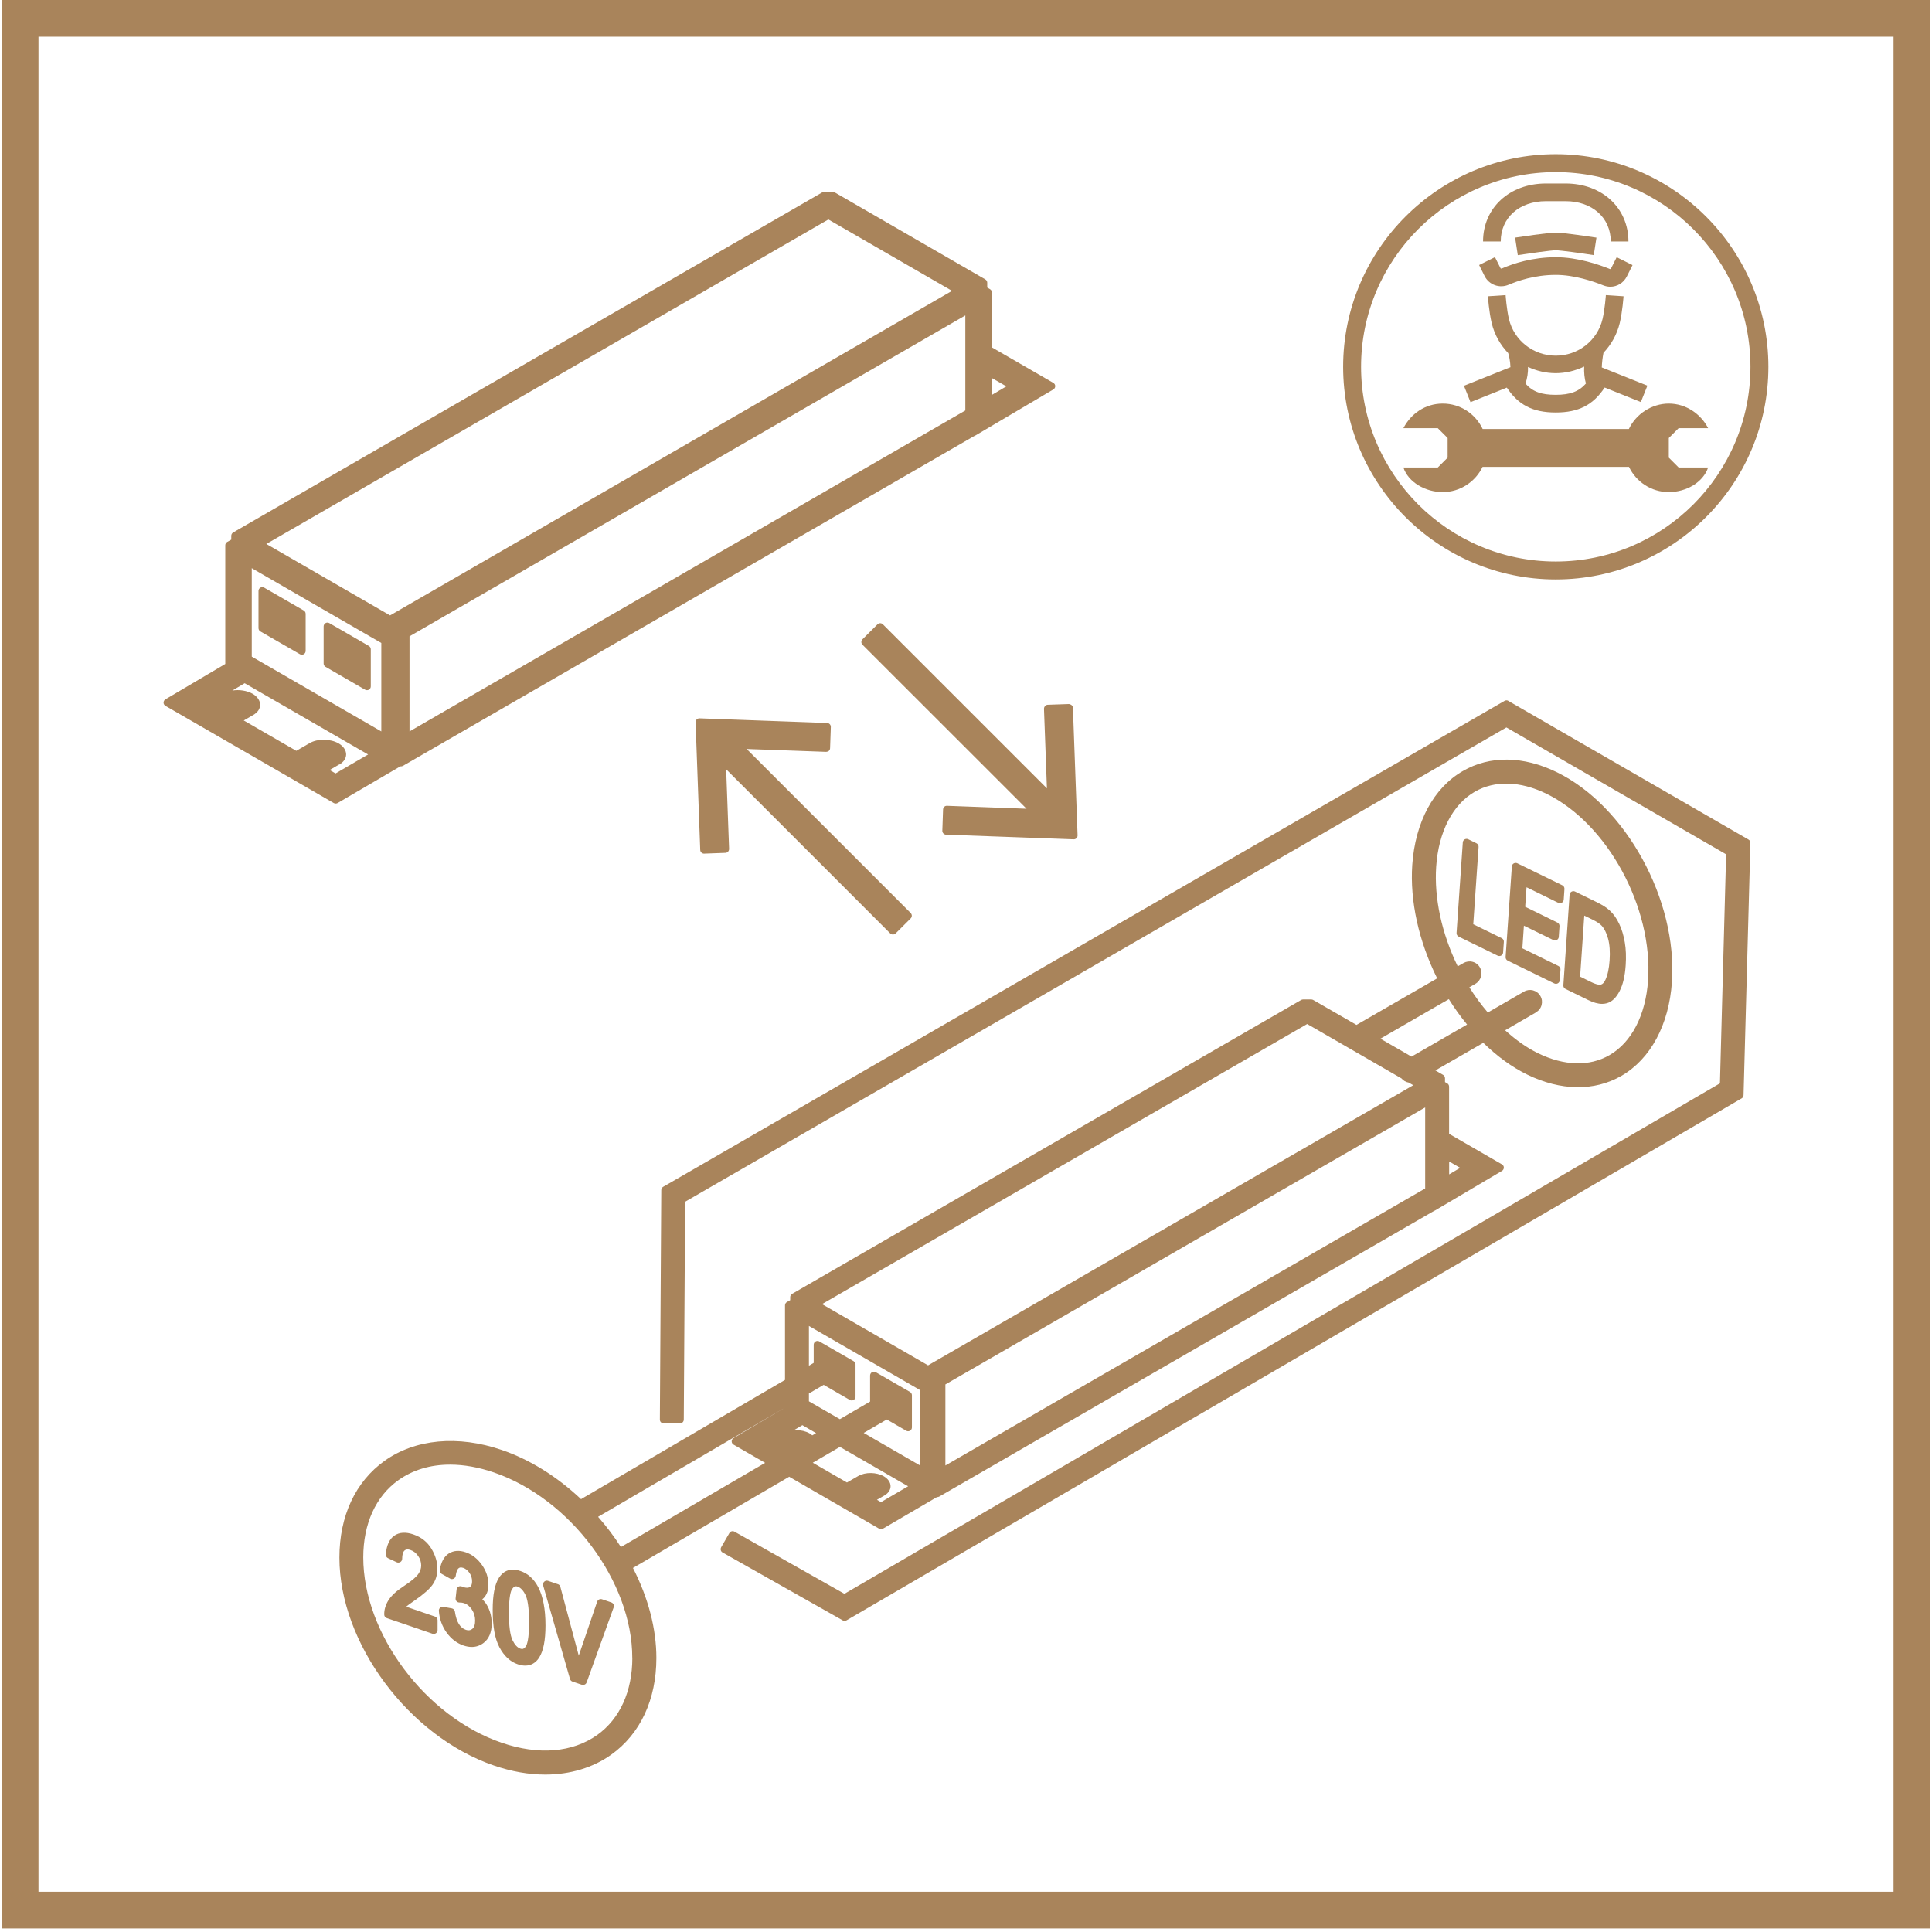 <?xml version="1.0" encoding="UTF-8"?><svg id="Laag_1" xmlns="http://www.w3.org/2000/svg" viewBox="0 0 315.86 315.86"><defs><style>.cls-1{fill:#a9845b;}</style></defs><g><path class="cls-1" d="M65.87,125.21l93.5-53.98c.06-.01,.11-.04,.16-.07l1.56-.92s.03-.02,.05-.03l11.07-6.54c.19-.11,.31-.32,.31-.54s-.12-.42-.31-.53l-10.04-5.8v-8.98c0-.22-.12-.43-.31-.54l-.46-.27v-.79c0-.22-.12-.43-.31-.54l-24.56-14.19c-.09-.05-.2-.08-.31-.08h-1.55c-.11,0-.22,.03-.31,.08L38.12,87.05c-.19,.11-.31,.32-.31,.54v.63l-.67,.38c-.19,.11-.31,.32-.31,.54v19.41l-9.78,5.78c-.19,.11-.31,.32-.31,.54s.12,.42,.31,.53l27.52,15.89c.1,.05,.2,.08,.31,.08s.22-.03,.31-.08l10.26-6c.13,.01,.28,0,.4-.08Zm1.08-5.63v-15.55l90.87-52.46v15.54l-90.87,52.47ZM155.65,47.55L63.77,100.61l-20.23-11.68,91.89-53.05,20.23,11.68ZM62.34,105.12v14.46l-21.18-12.23v-14.46l21.18,12.23Zm-6.86,19.87c.71-.41,1.11-1,1.11-1.66s-.44-1.33-1.22-1.79c-1.36-.78-3.43-.8-4.73-.06l-2.2,1.27-8.59-4.96,1.57-.91c.71-.41,1.11-1,1.11-1.66s-.44-1.33-1.22-1.79c-.93-.53-2.21-.72-3.33-.53l2.02-1.2,20.18,11.65-5.32,3.1-.97-.56,1.57-.91Zm109.04-61.82l-2.37,1.4v-2.77l2.37,1.36Z"/><path class="cls-1" d="M49.04,106.96c.1,.05,.2,.08,.31,.08s.21-.03,.31-.08c.19-.11,.31-.32,.31-.54v-6.07c0-.22-.12-.43-.31-.54l-6.47-3.74c-.19-.11-.43-.11-.62,0-.19,.11-.31,.32-.31,.54v6.08c0,.22,.12,.43,.31,.54l6.47,3.73Z"/><path class="cls-1" d="M59.69,112.76c.1,.05,.2,.08,.31,.08s.21-.03,.31-.08c.19-.11,.31-.32,.31-.54v-6.07c0-.22-.12-.43-.31-.54l-6.47-3.74c-.19-.11-.43-.11-.62,0-.19,.11-.31,.32-.31,.54v6.07c0,.22,.12,.43,.31,.54l6.47,3.74Z"/><path class="cls-1" d="M240.86,151.11l.87-12.64c.02-.25-.12-.49-.34-.6l-1.35-.66c-.18-.09-.4-.08-.58,.02-.18,.1-.3,.29-.31,.49l-1.02,14.81c-.02,.25,.12,.49,.35,.6l6.37,3.11c.08,.04,.18,.06,.27,.06,.11,0,.21-.03,.31-.08,.18-.1,.29-.29,.31-.49l.12-1.75c.02-.25-.12-.49-.35-.6l-4.64-2.27Z"/><path class="cls-1" d="M254.38,160.84c.11,0,.22-.03,.31-.08,.18-.1,.3-.29,.31-.49l.12-1.75c.02-.25-.12-.49-.35-.6l-5.88-2.88,.25-3.7,4.81,2.35c.19,.1,.41,.08,.58-.02,.18-.1,.3-.29,.31-.49l.12-1.75c.02-.25-.12-.49-.34-.6l-5.27-2.58,.22-3.19,5.19,2.54c.19,.1,.41,.08,.58-.02,.18-.1,.3-.29,.31-.49l.12-1.75c.02-.25-.12-.49-.34-.6l-7.37-3.6c-.19-.09-.4-.08-.58,.02-.18,.1-.3,.29-.31,.49l-1.02,14.81c-.02,.25,.12,.49,.35,.6l7.61,3.72c.08,.04,.18,.06,.27,.06Z"/><path class="cls-1" d="M255.94,161.68l3.68,1.8c.87,.43,1.63,.64,2.31,.64,.25,0,.49-.03,.71-.09,.86-.21,1.59-.9,2.16-2.03,.54-1.05,.86-2.43,.98-4.2,.09-1.35,.05-2.61-.14-3.71-.19-1.13-.49-2.15-.91-3.03-.43-.93-.96-1.66-1.6-2.24-.49-.45-1.2-.9-2.11-1.34l-3.52-1.72c-.18-.09-.4-.08-.58,.02-.18,.1-.3,.29-.31,.49l-1.02,14.81c-.02,.25,.12,.49,.35,.6Zm2.39-2.02l.68-9.97,1.31,.64c.72,.35,1.23,.69,1.52,1,.45,.49,.81,1.2,1.06,2.12,.26,.96,.35,2.16,.25,3.58-.09,1.32-.32,2.38-.68,3.15-.21,.45-.45,.71-.74,.79-.18,.04-.63,.06-1.6-.42l-1.8-.88Z"/><path class="cls-1" d="M246.6,114.58c-.19-.11-.43-.11-.62,0L109.08,193.65l-.66,.38c-.19,.11-.31,.32-.31,.53l-.23,37.53c0,.16,.06,.33,.18,.44s.28,.18,.44,.18h2.67c.34,0,.62-.28,.62-.62l.22-35.62L246.28,118.93l35.92,20.74-1.01,37.44-143.14,83.46-17.97-10.16c-.29-.17-.67-.07-.84,.23l-1.34,2.32c-.08,.15-.1,.32-.06,.48s.15,.3,.29,.37l19.64,11.1c.09,.05,.2,.08,.31,.08s.22-.03,.31-.08l145.71-84.97,.64-.37c.19-.11,.31-.31,.31-.52l1.12-41.24c0-.22-.11-.44-.31-.55l-39.27-22.67Z"/><path class="cls-1" d="M66.41,262.67c.17-.15,.57-.46,1.5-1.1,1.37-.95,2.28-1.76,2.79-2.46,.54-.75,.81-1.64,.81-2.65,0-1.1-.33-2.2-.98-3.27-.67-1.11-1.66-1.89-2.95-2.33-1.25-.43-2.3-.36-3.11,.2-.81,.56-1.28,1.59-1.39,3.07-.02,.26,.12,.5,.35,.61l1.43,.67c.19,.09,.42,.07,.6-.04,.18-.11,.29-.31,.29-.52,0-.68,.14-1.15,.39-1.36,.15-.13,.43-.28,1-.07,.48,.16,.88,.48,1.22,.96,.34,.48,.5,.99,.5,1.57,0,.48-.16,.94-.49,1.41-.25,.35-.86,.98-2.38,1.97-1.18,.77-2.01,1.54-2.48,2.29-.48,.77-.71,1.56-.69,2.35,0,.26,.17,.49,.42,.57l7.48,2.56c.07,.02,.13,.03,.2,.03,.13,0,.25-.04,.36-.12,.16-.12,.26-.31,.26-.5v-1.63c0-.27-.17-.5-.42-.59l-4.71-1.61Z"/><path class="cls-1" d="M79.3,261.97c-.13-.18-.28-.34-.45-.5,.18-.15,.34-.32,.48-.52,.34-.49,.52-1.12,.52-1.88,0-1.16-.36-2.25-1.08-3.25-.71-1-1.6-1.69-2.63-2.04-1.06-.37-1.99-.29-2.77,.2-.77,.49-1.26,1.4-1.47,2.69-.04,.26,.08,.51,.31,.64l1.39,.78c.18,.1,.4,.1,.58,0s.31-.27,.33-.48c.08-.61,.24-1.04,.47-1.22,.13-.11,.33-.2,.76-.06,.4,.14,.72,.4,1.01,.81,.29,.42,.43,.87,.43,1.38,0,.71-.27,.88-.36,.94-.26,.16-.64,.16-1.09,0l-.22-.09c-.19-.08-.39-.06-.56,.03-.17,.1-.28,.28-.3,.47l-.16,1.43c-.02,.17,.03,.35,.15,.48s.28,.21,.46,.21c.32,0,.58,.04,.79,.11,.49,.17,.9,.51,1.25,1.03,.36,.54,.54,1.13,.54,1.81s-.16,1.12-.47,1.37c-.2,.16-.5,.32-1.06,.14-.95-.33-1.53-1.3-1.78-2.98-.04-.26-.24-.47-.5-.52l-1.39-.25c-.19-.01-.38,.02-.53,.15-.14,.13-.22,.32-.2,.51,.1,1.33,.53,2.52,1.26,3.54,.74,1.03,1.67,1.74,2.76,2.12,.48,.16,.93,.24,1.36,.24,.69,0,1.32-.21,1.89-.63,.91-.67,1.37-1.75,1.37-3.22,0-.66-.1-1.31-.3-1.92-.2-.6-.48-1.13-.81-1.57Z"/><path class="cls-1" d="M85.07,256.84c-1.88-.64-2.94,.23-3.49,1.09-.7,1.09-1.03,2.82-1.03,5.28,0,2.71,.36,4.71,1.1,6.1,.76,1.43,1.77,2.37,3,2.78,.42,.15,.83,.22,1.21,.22,.95,0,1.74-.45,2.29-1.32,.69-1.1,1.03-2.82,1.03-5.26,0-2.66-.41-4.77-1.2-6.28-.7-1.31-1.67-2.2-2.9-2.61Zm-1.33,2.93c.23-.33,.43-.43,.61-.43,.09,0,.18,.02,.26,.05,.51,.17,.95,.64,1.31,1.39,.27,.56,.58,1.79,.58,4.46s-.33,3.63-.53,3.92c-.32,.46-.58,.48-.88,.38-.51-.17-.94-.65-1.3-1.39-.39-.82-.59-2.32-.59-4.46,0-2.74,.33-3.63,.53-3.92Z"/><path class="cls-1" d="M91.22,259l-1.62-.55c-.22-.08-.46-.02-.63,.14-.17,.16-.23,.4-.17,.62l4.39,15.29c.06,.2,.2,.35,.4,.42l1.54,.52c.07,.02,.14,.03,.2,.03,.25,0,.49-.16,.58-.41l4.42-12.28c.06-.16,.05-.33-.02-.48-.07-.15-.2-.26-.36-.32l-1.53-.52c-.32-.11-.67,.06-.79,.39l-3.01,8.83c-.02-.08-.04-.15-.06-.23l-2.95-11.03c-.05-.2-.2-.36-.4-.43Z"/><path class="cls-1" d="M128.99,241.41l14.74,8.51c.19,.11,.43,.1,.62,0l8.86-5.18c.12,.03,.25-.01,.37-.08l80.87-46.69s.1-.03,.14-.06l10.96-6.48c.19-.11,.31-.32,.31-.54s-.12-.42-.31-.53l-8.64-4.99v-7.72c0-.22-.12-.43-.31-.54l-.36-.2v-.64c0-.22-.12-.43-.31-.54l-1.26-.73,7.83-4.51c2.3,2.24,4.72,3.99,7.18,5.19,5.46,2.67,10.97,2.76,15.4,.21,4.77-2.76,7.78-8.35,8.26-15.35,.92-13.38-7.51-28.76-18.79-34.28-5.5-2.69-10.97-2.77-15.4-.2-4.77,2.75-7.78,8.34-8.26,15.35-.4,5.87,1.04,12.43,4.07,18.54l-13.19,7.61-7.08-4.08c-.09-.05-.2-.08-.31-.08h-1.34c-.11,0-.22,.03-.31,.08l-83.23,48.05c-.19,.11-.31,.32-.31,.54v.49l-.54,.31c-.19,.11-.31,.32-.31,.54v12.19l-33.19,19.4c-.06,.03-.11,.06-.15,.1-3.93-3.71-8.4-6.49-12.97-8.05-7.16-2.45-14.15-1.8-19.17,1.79-4.75,3.4-7.37,9.01-7.37,15.81,0,13.98,11.34,29.23,25.28,34,2.84,.97,5.65,1.47,8.37,1.47,4.08,0,7.82-1.13,10.8-3.26,4.75-3.4,7.37-9.01,7.37-15.81,0-4.74-1.32-9.82-3.83-14.71l25.53-14.9Zm109.73-50.48l-1.8,1.07v-2.11l1.8,1.04Zm-118.79,44.18c-.19,.11-.31,.32-.31,.54s.12,.42,.31,.53l5.16,2.98-23.58,13.76c-1.1-1.72-2.36-3.38-3.73-4.94l30.57-17.86-8.41,4.99Zm25.06-3.03l3.17,1.83c.19,.11,.43,.11,.62,0,.19-.11,.31-.32,.31-.54v-5.26c0-.22-.12-.43-.31-.54l-5.6-3.23c-.19-.11-.43-.11-.62,0-.19,.11-.31,.32-.31,.54v4.26l-4.94,2.88-5.06-2.92v-1.28l2.41-1.41,4.28,2.47c.19,.11,.43,.11,.62,0,.19-.11,.31-.32,.31-.54v-5.26c0-.22-.12-.43-.31-.54l-5.6-3.23c-.19-.11-.43-.11-.62,0-.19,.11-.31,.32-.31,.54v2.97l-.78,.46v-6.5l18.16,10.48v12.32l-9.2-5.31,3.77-2.2Zm-1.62,13.12l1.23-.71c.64-.37,1-.92,1-1.51,0-.62-.4-1.21-1.1-1.62-1.19-.69-3.02-.72-4.17-.06l-1.86,1.07-5.59-3.23,4.44-2.59,11.15,6.44-4.43,2.59-.67-.38Zm-10.57-10.53c-.13-.12-.28-.23-.44-.33-.62-.35-1.4-.53-2.18-.53-.13,0-.25,0-.38,.01l1.38-.82,2.24,1.3-.62,.36Zm100.2-53.62v13.25l-78.44,45.29v-13.25l78.44-45.29Zm-2.24-8.31l-5.08-2.93,11.19-6.46c.89,1.43,1.89,2.82,2.98,4.15l-9.08,5.24Zm-96.37,40.47l79.32-45.8,15.41,8.89c.3,.36,.72,.61,1.19,.69l.74,.43-79.32,45.8-17.34-10.01Zm116.73-47.71c.45-.26,.78-.68,.91-1.19s.07-1.03-.2-1.48c-.26-.46-.69-.78-1.2-.92-.49-.13-1.03-.06-1.47,.2l-5.92,3.42c-1.09-1.27-2.1-2.65-3.02-4.12l1-.58c.93-.54,1.25-1.74,.72-2.67-.26-.46-.69-.79-1.2-.92-.5-.13-1.02-.05-1.47,.2l-.95,.55c-2.63-5.4-3.87-11.17-3.52-16.32,.39-5.68,2.69-10.14,6.31-12.23,3.27-1.88,7.43-1.76,11.72,.33,9.97,4.89,17.42,18.57,16.61,30.5-.39,5.69-2.69,10.14-6.31,12.23-3.26,1.89-7.42,1.78-11.72-.33-1.77-.86-3.52-2.09-5.34-3.73l5.06-2.93Zm-147.74,105.52c0,5.5-2.04,9.98-5.73,12.62-4.05,2.88-9.6,3.35-15.63,1.28-12.48-4.27-22.63-17.86-22.63-30.3,0-5.5,2.04-9.98,5.73-12.62,2.37-1.69,5.22-2.55,8.47-2.55,2.27,0,4.67,.43,7.16,1.28,12.48,4.27,22.62,17.86,22.62,30.3Z"/><path class="cls-1" d="M170.85,115.44c-.11,.12-.17,.28-.17,.45l.48,13-26.82-26.82c-.24-.24-.63-.25-.88,0l-2.46,2.45c-.12,.12-.18,.28-.18,.44s.07,.32,.18,.44l26.83,26.82-13.01-.48c-.2,0-.33,.05-.44,.16-.12,.11-.19,.27-.2,.43l-.12,3.48c-.01,.34,.25,.63,.6,.65l20.87,.76h.02c.16,0,.32-.06,.44-.18,.12-.13,.19-.29,.18-.47l-.76-20.87c-.01-.34-.33-.56-.64-.6l-3.48,.12c-.16,0-.32,.08-.43,.2Z"/><path class="cls-1" d="M145.99,152.78c.16,0,.32-.06,.44-.18l2.46-2.45c.12-.12,.18-.28,.18-.44s-.07-.32-.18-.44l-26.82-26.82,13,.47c.15-.02,.33-.05,.44-.16,.12-.11,.19-.27,.2-.43l.12-3.48c.01-.34-.25-.63-.6-.65l-20.87-.76c-.17,0-.34,.06-.46,.18-.12,.13-.19,.29-.18,.47l.76,20.87c.01,.33,.29,.6,.62,.6h.02l3.48-.13c.16,0,.32-.08,.43-.2,.11-.12,.17-.28,.17-.45l-.48-13.01,26.82,26.83c.12,.12,.28,.18,.44,.18Z"/><path class="cls-1" d="M254.35,94.73c19.17,0,34.76-15.59,34.76-34.76s-15.6-34.76-34.76-34.76-34.76,15.59-34.76,34.76,15.6,34.76,34.76,34.76Zm0-66.59c17.55,0,31.83,14.28,31.83,31.83s-14.28,31.83-31.83,31.83-31.83-14.28-31.83-31.83,14.28-31.83,31.83-31.83Z"/><path class="cls-1" d="M252.74,32.89h3.21c4.35,0,7.39,2.71,7.39,6.59h2.89c0-5.49-4.32-9.48-10.28-9.48h-3.21c-5.96,0-10.28,3.99-10.28,9.48h2.89c0-3.88,3.04-6.59,7.39-6.59Z"/><path class="cls-1" d="M246.66,46.55c1.38-.6,4.21-1.61,7.69-1.61,3.06,0,6.17,1.07,7.76,1.71,.38,.15,.77,.23,1.15,.23,1.12,0,2.17-.62,2.71-1.69l.93-1.85-2.59-1.29-.93,1.85c-.04,.07-.11,.11-.18,.08-1.78-.72-5.29-1.93-8.84-1.93-3.8,0-6.91,1.01-8.84,1.85-.09,.03-.18,0-.21-.07l-.9-1.79-2.59,1.29,.89,1.79c.72,1.45,2.46,2.08,3.96,1.42Z"/><path class="cls-1" d="M247.7,38.85l.44,2.86c1.98-.3,5.41-.79,6.21-.79s4.23,.48,6.21,.79l.44-2.86c-.55-.08-5.37-.82-6.65-.82s-6.1,.74-6.65,.82Z"/><path class="cls-1" d="M246.34,63.36c1.88,2.83,4.23,4.08,8,4.08s6.13-1.25,8-4.08l5.92,2.37,1.07-2.68-7.46-2.98c.03-.77,.13-1.63,.28-2.39,1.26-1.33,2.2-2.98,2.66-4.87,.44-1.85,.61-4.27,.62-4.37l-2.89-.19s-.16,2.28-.54,3.9c-.84,3.53-3.99,6-7.65,6s-6.82-2.47-7.66-6c-.38-1.61-.54-3.88-.54-3.9l-2.89,.19c0,.1,.17,2.52,.61,4.37,.46,1.91,1.41,3.58,2.7,4.92,.15,.45,.34,1.34,.37,2.3l-7.6,3.04,1.07,2.68,5.92-2.37Zm3.47-3.37c1.39,.64,2.91,1.02,4.53,1.02s3.23-.4,4.65-1.08c-.04,.97,.05,1.93,.29,2.77-1.18,1.34-2.61,1.85-4.95,1.85s-3.75-.5-4.93-1.83c.31-.93,.43-1.85,.41-2.73Z"/><path class="cls-1" d="M242.38,76.33h23.94c1.16,2.43,3.63,4.12,6.51,4.12s5.62-1.61,6.43-4.02h-4.82c-.63-.63-.98-.98-1.61-1.61v-3.21c.63-.63,.98-.98,1.61-1.61h4.82c-1.2-2.33-3.63-4.02-6.43-4.02s-5.37,1.71-6.53,4.16h-23.9c-1.16-2.45-3.63-4.16-6.53-4.16s-5.22,1.69-6.43,4.02h5.62c.63,.63,.98,.98,1.61,1.61v3.21c-.63,.63-.98,.98-1.61,1.61h-5.62c.8,2.41,3.59,4.02,6.43,4.02s5.34-1.69,6.51-4.12Z"/></g><path class="cls-1" d="M309.57,6V309.28H6.29V6H309.57M315.57,0H.29V315.28H315.57V0h0Z"/></svg>